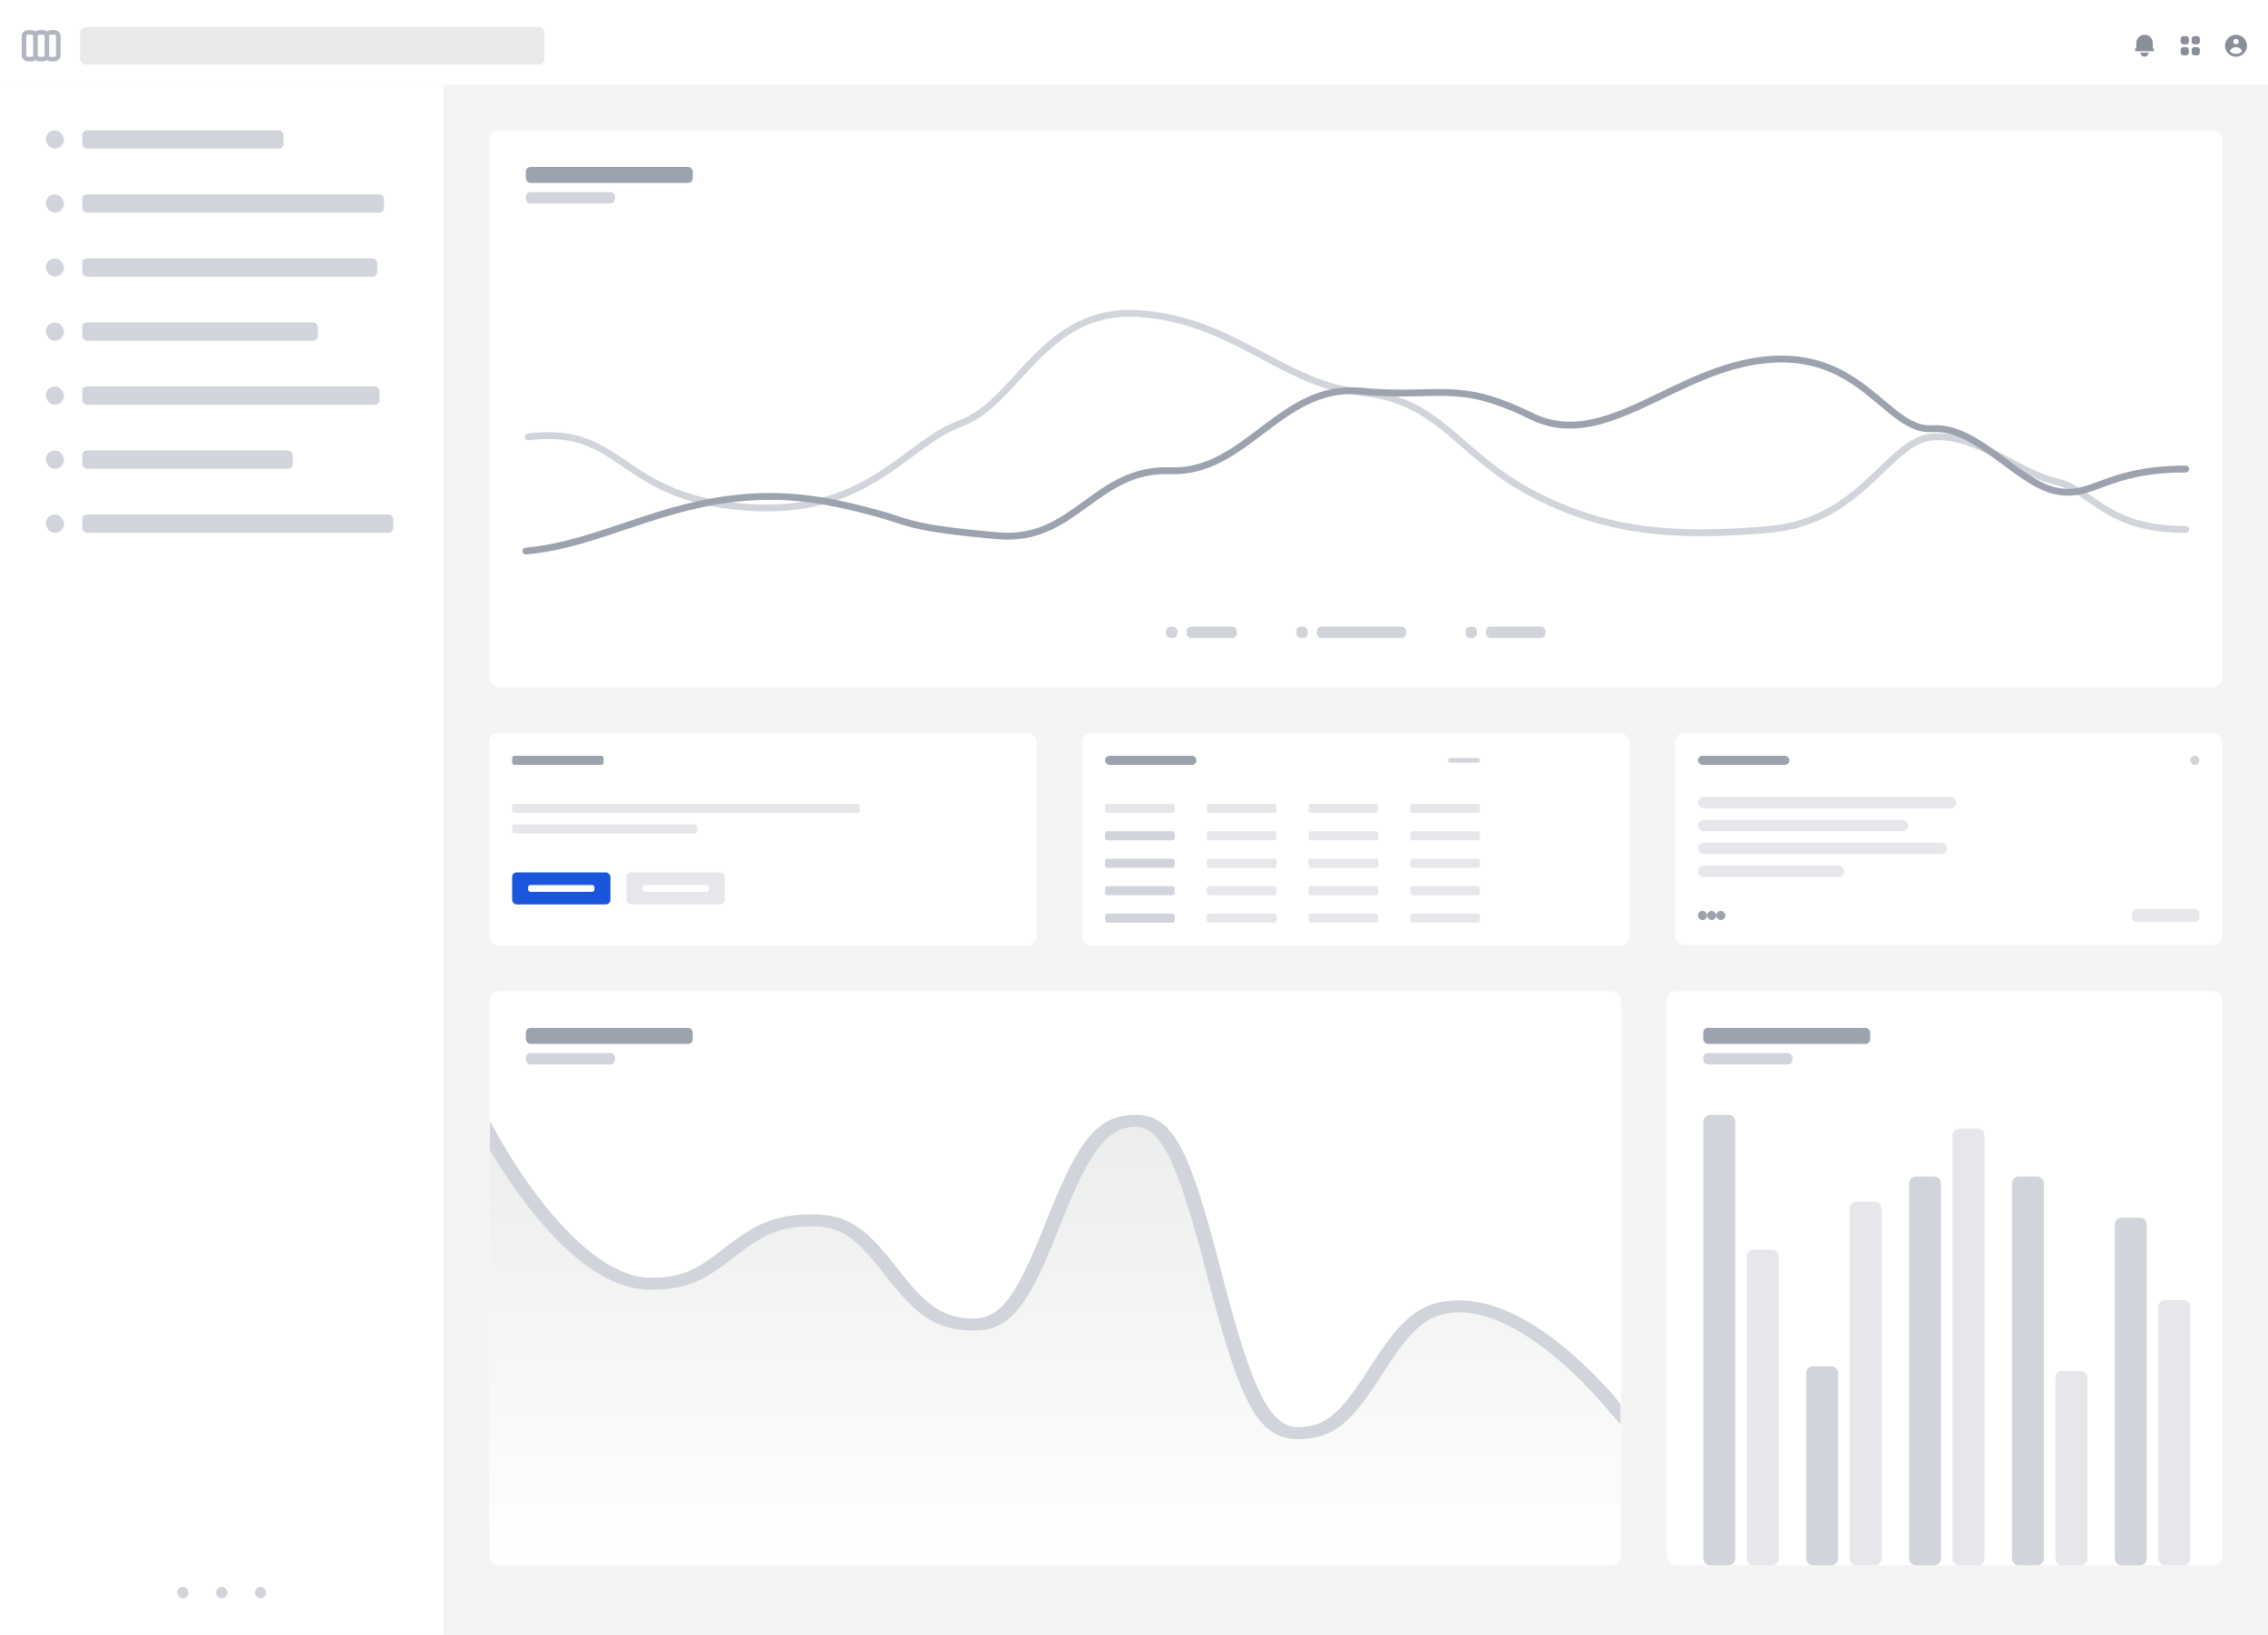 <svg width="992" height="715" viewBox="0 0 992 715" fill="none" xmlns="http://www.w3.org/2000/svg">
<g clip-path="url(#clip0_2881_4057)">
<rect width="992" height="715" fill="white"/>
<g opacity="0.8" filter="url(#filter0_dd_2881_4057)">
<rect width="992" height="36" fill="white"/>
<path d="M15.5 22.167V13.833M15.5 22.167C15.5 22.609 15.324 23.033 15.012 23.345C14.699 23.658 14.275 23.833 13.833 23.833H12.167C11.725 23.833 11.301 23.658 10.988 23.345C10.676 23.033 10.5 22.609 10.5 22.167V13.833C10.5 13.391 10.676 12.967 10.988 12.655C11.301 12.342 11.725 12.167 12.167 12.167H13.833C14.275 12.167 14.699 12.342 15.012 12.655C15.324 12.967 15.5 13.391 15.5 13.833M15.5 22.167C15.5 22.609 15.676 23.033 15.988 23.345C16.301 23.658 16.725 23.833 17.167 23.833H18.833C19.275 23.833 19.699 23.658 20.012 23.345C20.324 23.033 20.5 22.609 20.5 22.167M15.5 13.833C15.5 13.391 15.676 12.967 15.988 12.655C16.301 12.342 16.725 12.167 17.167 12.167H18.833C19.275 12.167 19.699 12.342 20.012 12.655C20.324 12.967 20.5 13.391 20.5 13.833M20.5 22.167V13.833M20.5 22.167C20.5 22.609 20.676 23.033 20.988 23.345C21.301 23.658 21.725 23.833 22.167 23.833H23.833C24.275 23.833 24.699 23.658 25.012 23.345C25.324 23.033 25.5 22.609 25.5 22.167V13.833C25.5 13.391 25.324 12.967 25.012 12.655C24.699 12.342 24.275 12.167 23.833 12.167H22.167C21.725 12.167 21.301 12.342 20.988 12.655C20.676 12.967 20.5 13.391 20.5 13.833" stroke="#9CA3AF" stroke-width="2" stroke-linecap="round" stroke-linejoin="round"/>
<path d="M235.398 9.764H37.745C36.229 9.764 35 10.993 35 12.51V23.49C35 25.006 36.229 26.235 37.745 26.235H235.398C236.914 26.235 238.143 25.006 238.143 23.49V12.51C238.143 10.993 236.914 9.764 235.398 9.764Z" fill="#E4E4E7"/>
<path d="M934.9 19.159L934.753 19.305L934.329 19.729C934.329 19.729 934.329 19.729 934.329 19.729C934.315 19.743 934.306 19.761 934.302 19.78C934.298 19.8 934.3 19.82 934.308 19.838C934.315 19.857 934.328 19.872 934.344 19.883C934.361 19.894 934.38 19.9 934.4 19.9L934.9 19.159ZM934.9 19.159V18.952M934.9 19.159V18.952M934.9 18.952V16.8C934.9 15.978 935.227 15.189 935.808 14.608C936.389 14.027 937.178 13.7 938 13.7C938.822 13.7 939.611 14.027 940.192 14.608C940.773 15.189 941.1 15.978 941.1 16.8V18.952V19.159M934.9 18.952L941.1 19.159M941.1 19.159L941.246 19.305M941.1 19.159L941.246 19.305M941.246 19.305L941.671 19.729C941.671 19.729 941.671 19.729 941.671 19.729C941.685 19.743 941.694 19.761 941.698 19.78C941.702 19.8 941.7 19.82 941.692 19.838C941.685 19.857 941.672 19.872 941.655 19.883C941.639 19.894 941.62 19.9 941.6 19.9L941.246 19.305ZM941.6 19.9H934.4H941.6ZM938 22.3C937.655 22.3 937.324 22.163 937.081 21.919C936.959 21.798 936.865 21.655 936.8 21.5H939.2C939.135 21.655 939.04 21.798 938.919 21.919C938.675 22.163 938.345 22.3 938 22.3Z" fill="#6B7280" stroke="#6B7280"/>
<path d="M955 13.8C954.682 13.8 954.377 13.927 954.152 14.152C953.926 14.377 953.8 14.682 953.8 15V16.2C953.8 16.518 953.926 16.823 954.152 17.049C954.377 17.274 954.682 17.4 955 17.4H956.2C956.518 17.4 956.824 17.274 957.049 17.049C957.274 16.823 957.4 16.518 957.4 16.2V15C957.4 14.682 957.274 14.377 957.049 14.152C956.824 13.927 956.518 13.8 956.2 13.8H955ZM955 18.6C954.682 18.6 954.377 18.727 954.152 18.951C953.926 19.177 953.8 19.482 953.8 19.8V21C953.8 21.318 953.926 21.623 954.152 21.849C954.377 22.074 954.682 22.2 955 22.2H956.2C956.518 22.2 956.824 22.074 957.049 21.849C957.274 21.623 957.4 21.318 957.4 21V19.8C957.4 19.482 957.274 19.177 957.049 18.951C956.824 18.727 956.518 18.6 956.2 18.6H955ZM958.6 15C958.6 14.682 958.726 14.377 958.952 14.152C959.177 13.927 959.482 13.8 959.8 13.8H961C961.318 13.8 961.624 13.927 961.849 14.152C962.074 14.377 962.2 14.682 962.2 15V16.2C962.2 16.518 962.074 16.823 961.849 17.049C961.624 17.274 961.318 17.4 961 17.4H959.8C959.482 17.4 959.177 17.274 958.952 17.049C958.726 16.823 958.6 16.518 958.6 16.2V15ZM958.6 19.8C958.6 19.482 958.726 19.177 958.952 18.951C959.177 18.727 959.482 18.6 959.8 18.6H961C961.318 18.6 961.624 18.727 961.849 18.951C962.074 19.177 962.2 19.482 962.2 19.8V21C962.2 21.318 962.074 21.623 961.849 21.849C961.624 22.074 961.318 22.2 961 22.2H959.8C959.482 22.2 959.177 22.074 958.952 21.849C958.726 21.623 958.6 21.318 958.6 21V19.8Z" fill="#6B7280"/>
<path fill-rule="evenodd" clip-rule="evenodd" d="M982.8 18C982.8 19.273 982.294 20.494 981.394 21.394C980.494 22.294 979.273 22.8 978 22.8C976.727 22.8 975.506 22.294 974.606 21.394C973.706 20.494 973.2 19.273 973.2 18C973.2 16.727 973.706 15.506 974.606 14.606C975.506 13.706 976.727 13.2 978 13.2C979.273 13.2 980.494 13.706 981.394 14.606C982.294 15.506 982.8 16.727 982.8 18V18ZM979.2 16.2C979.2 16.518 979.074 16.823 978.848 17.049C978.623 17.273 978.318 17.4 978 17.4C977.682 17.4 977.376 17.273 977.151 17.049C976.926 16.823 976.8 16.518 976.8 16.2C976.8 15.882 976.926 15.576 977.151 15.351C977.376 15.126 977.682 15 978 15C978.318 15 978.623 15.126 978.848 15.351C979.074 15.576 979.2 15.882 979.2 16.2V16.2ZM978 18.6C977.426 18.6 976.863 18.765 976.38 19.075C975.896 19.385 975.512 19.827 975.272 20.35C975.61 20.742 976.029 21.057 976.499 21.273C976.97 21.489 977.482 21.601 978 21.6C978.518 21.601 979.03 21.489 979.501 21.273C979.971 21.057 980.39 20.742 980.728 20.35C980.488 19.827 980.104 19.385 979.62 19.075C979.137 18.765 978.574 18.6 978 18.6V18.6Z" fill="#6B7280"/>
</g>
<rect width="992" height="678" transform="translate(0 37)" fill="#F4F4F5"/>
<rect width="194" height="678" transform="translate(0 37)" fill="white"/>
<rect x="20" y="57" width="8" height="8" rx="4" fill="#D1D5DB"/>
<rect x="36" y="57" width="88" height="8" rx="2" fill="#D1D5DB"/>
<rect x="20" y="85" width="8" height="8" rx="4" fill="#D1D5DB"/>
<rect x="36" y="85" width="132" height="8" rx="2" fill="#D1D5DB"/>
<rect x="20" y="113" width="8" height="8" rx="4" fill="#D1D5DB"/>
<rect x="36" y="113" width="129" height="8" rx="2" fill="#D1D5DB"/>
<rect x="20" y="141" width="8" height="8" rx="4" fill="#D1D5DB"/>
<rect x="36" y="141" width="103" height="8" rx="2" fill="#D1D5DB"/>
<rect x="20" y="169" width="8" height="8" rx="4" fill="#D1D5DB"/>
<rect x="36" y="169" width="130" height="8" rx="2" fill="#D1D5DB"/>
<rect x="20" y="197" width="8" height="8" rx="4" fill="#D1D5DB"/>
<rect x="36" y="197" width="92" height="8" rx="2" fill="#D1D5DB"/>
<rect x="20" y="225" width="8" height="8" rx="4" fill="#D1D5DB"/>
<rect x="36" y="225" width="136" height="8" rx="2" fill="#D1D5DB"/>
<rect x="77.5" y="694" width="5" height="5" rx="2.5" fill="#D1D5DB"/>
<rect x="94.5" y="694" width="5" height="5" rx="2.5" fill="#D1D5DB"/>
<rect x="111.5" y="694" width="5" height="5" rx="2.5" fill="#D1D5DB"/>
<rect x="214" y="57" width="758" height="243.528" rx="4" fill="white"/>
<rect x="230" y="73" width="73" height="7" rx="2" fill="#9CA3AF"/>
<rect x="230" y="84" width="39" height="5" rx="2" fill="#D1D5DB"/>
<path d="M230.988 191.074C272.735 185.798 269.952 217.138 324.92 221.711C379.887 226.283 395.194 194.277 420.243 185.132C445.291 175.987 456.424 134.316 498.171 137.13C539.918 139.944 560.792 168.137 595.581 171.654C630.371 175.171 637.329 198.497 670.031 215.731C702.733 232.966 732.652 235.076 773.703 231.559C814.755 228.041 825.888 192.481 845.37 191.074C864.852 189.667 882.246 206.625 898.945 210.494C915.644 214.363 920.515 231.559 956 231.559" stroke="#D1D5DB" stroke-width="3" stroke-linecap="round" stroke-linejoin="round"/>
<path d="M230 240.994C261.932 238.105 288.191 220.486 326.292 217.524C346.599 215.946 362.868 219.018 381.019 223.792C399.17 228.565 395.617 230.626 436.439 234.306C470.126 237.343 478.938 204.601 511.948 205.859C544.959 207.117 560.226 167.751 595.078 171.037C629.93 174.324 636.893 165.827 669.654 181.929C702.415 198.031 732.682 160.499 773.807 157.213C814.932 153.927 825.643 188.805 845.16 187.49C864.677 186.176 882.25 211.029 898.978 214.644C915.707 218.258 920.451 205.127 956 205.127" stroke="#9CA3AF" stroke-width="3" stroke-linecap="round" stroke-linejoin="round"/>
<rect x="510" y="274.028" width="5" height="5" rx="2" fill="#D1D5DB"/>
<rect x="519" y="274.028" width="22" height="5" rx="2" fill="#D1D5DB"/>
<rect x="567" y="274.028" width="5" height="5" rx="2" fill="#D1D5DB"/>
<rect x="576" y="274.028" width="39" height="5" rx="2" fill="#D1D5DB"/>
<rect x="641" y="274.028" width="5" height="5" rx="2" fill="#D1D5DB"/>
<rect x="650" y="274.028" width="26" height="5" rx="2" fill="#D1D5DB"/>
<rect x="214" y="320.528" width="239.333" height="93" rx="4" fill="white"/>
<rect x="224" y="330.528" width="40" height="4" rx="1" fill="#9CA3AF"/>
<rect x="224" y="351.528" width="152" height="4" rx="1" fill="#E5E7EB"/>
<rect x="224" y="360.528" width="81" height="4" rx="1" fill="#E5E7EB"/>
<rect x="224" y="381.528" width="43" height="14" rx="2" fill="#1A56DB"/>
<rect x="231" y="387.028" width="29" height="3" rx="1" fill="white"/>
<rect x="274" y="381.528" width="43" height="14" rx="2" fill="#E5E7EB"/>
<rect x="281" y="387.028" width="29" height="3" rx="1" fill="white"/>
<rect x="473.333" y="320.528" width="239.333" height="93" rx="4" fill="white"/>
<rect x="483.333" y="330.528" width="40" height="4" rx="2" fill="#9CA3AF"/>
<rect x="633.333" y="331.528" width="14" height="2" rx="1" fill="#D1D5DB"/>
<rect x="483.333" y="351.528" width="30.5" height="4" rx="1" fill="#E5E7EB"/>
<rect x="527.833" y="351.528" width="30.5" height="4" rx="1" fill="#E5E7EB"/>
<rect x="572.333" y="351.528" width="30.5" height="4" rx="1" fill="#E5E7EB"/>
<rect x="616.833" y="351.528" width="30.5" height="4" rx="1" fill="#E5E7EB"/>
<rect x="483.333" y="363.528" width="30.5" height="4" rx="1" fill="#D1D5DB"/>
<rect x="527.833" y="363.528" width="30.5" height="4" rx="1" fill="#E5E7EB"/>
<rect x="572.333" y="363.528" width="30.5" height="4" rx="1" fill="#E5E7EB"/>
<rect x="616.833" y="363.528" width="30.5" height="4" rx="1" fill="#E5E7EB"/>
<rect x="483.333" y="375.528" width="30.5" height="4" rx="1" fill="#D1D5DB"/>
<rect x="527.833" y="375.528" width="30.5" height="4" rx="1" fill="#E5E7EB"/>
<rect x="572.333" y="375.528" width="30.5" height="4" rx="1" fill="#E5E7EB"/>
<rect x="616.833" y="375.528" width="30.5" height="4" rx="1" fill="#E5E7EB"/>
<rect x="483.333" y="387.528" width="30.5" height="4" rx="1" fill="#D1D5DB"/>
<rect x="527.833" y="387.528" width="30.5" height="4" rx="1" fill="#E5E7EB"/>
<rect x="572.333" y="387.528" width="30.5" height="4" rx="1" fill="#E5E7EB"/>
<rect x="616.833" y="387.528" width="30.5" height="4" rx="1" fill="#E5E7EB"/>
<rect x="483.333" y="399.528" width="30.5" height="4" rx="1" fill="#D1D5DB"/>
<rect x="527.833" y="399.528" width="30.5" height="4" rx="1" fill="#E5E7EB"/>
<rect x="572.333" y="399.528" width="30.5" height="4" rx="1" fill="#E5E7EB"/>
<rect x="616.833" y="399.528" width="30.5" height="4" rx="1" fill="#E5E7EB"/>
<rect x="732.667" y="320.528" width="239.333" height="92.675" rx="4" fill="white"/>
<rect x="742.667" y="330.528" width="40" height="4" rx="2" fill="#9CA3AF"/>
<rect x="958" y="330.528" width="4" height="4" rx="2" fill="#D1D5DB"/>
<rect x="742.667" y="348.528" width="113" height="5" rx="2.5" fill="#E5E7EB"/>
<rect x="742.667" y="358.528" width="92" height="5" rx="2.5" fill="#E5E7EB"/>
<rect x="742.667" y="368.528" width="109" height="5" rx="2.5" fill="#E5E7EB"/>
<rect x="742.667" y="378.528" width="64" height="5" rx="2.5" fill="#E5E7EB"/>
<rect x="742.667" y="398.366" width="4" height="4" rx="2" fill="#9CA3AF"/>
<rect x="746.667" y="398.366" width="4" height="4" rx="2" fill="#9CA3AF"/>
<rect x="750.667" y="398.366" width="4" height="4" rx="2" fill="#9CA3AF"/>
<rect x="932.482" y="397.528" width="29.517" height="5.675" rx="2" fill="#E5E7EB"/>
<g clip-path="url(#clip1_2881_4057)">
<rect x="214" y="433.528" width="495" height="251" rx="4" fill="white"/>
<g clip-path="url(#clip2_2881_4057)">
<rect x="230" y="449.528" width="73" height="7" rx="2" fill="#9CA3AF"/>
<rect x="230" y="460.528" width="39" height="5" rx="2" fill="#D1D5DB"/>
</g>
<g opacity="0.3">
<path fill-rule="evenodd" clip-rule="evenodd" d="M214 496.121C214 496.121 248.347 561.74 284.714 561.74C319.061 561.74 319.061 533.902 355.429 533.902C389.776 533.902 389.776 579.637 426.143 579.637C460.49 579.637 460.49 490.155 496.857 490.155C531.204 490.155 531.204 627.36 567.571 627.36C601.918 627.36 601.918 571.683 638.286 571.683C672.633 571.683 709 619.406 709 619.406V684.528H214V496.121Z" fill="#C2C4C7"/>
<path fill-rule="evenodd" clip-rule="evenodd" d="M214 496.121C214 496.121 248.347 561.74 284.714 561.74C319.061 561.74 319.061 533.902 355.429 533.902C389.776 533.902 389.776 579.637 426.143 579.637C460.49 579.637 460.49 490.155 496.857 490.155C531.204 490.155 531.204 627.36 567.571 627.36C601.918 627.36 601.918 571.683 638.286 571.683C672.633 571.683 709 619.406 709 619.406V684.528H214V496.121Z" fill="url(#paint0_linear_2881_4057)"/>
</g>
<path fill-rule="evenodd" clip-rule="evenodd" d="M496.858 487.528C513.269 487.528 520.472 503.518 533.283 552.658L535.859 562.558C547.654 607.295 555.473 624.115 567.572 624.115C579.423 624.115 586.116 618.193 597.473 600.642L599.276 597.827C612.918 576.44 621.348 568.688 638.286 568.688C640.257 568.688 642.252 568.83 644.268 569.107C658.76 571.1 673.83 579.901 688.933 593.303C694.883 598.581 700.429 604.227 705.431 609.873C706.744 611.355 707.676 612.757 708.765 614.062V615.8V617.566V622.748L704.652 618.228C703.347 616.631 701.834 614.848 700.132 612.928C695.269 607.438 689.877 601.95 684.114 596.836C669.907 584.23 655.869 576.031 643.173 574.285C641.513 574.057 639.883 573.942 638.286 573.942C625.603 573.942 618.433 579.868 607.164 596.992L602.165 604.731C590.264 622.821 582.426 629.368 567.572 629.368C549.966 629.368 542.186 612.352 528.896 561.399L525.752 549.347C514.803 508.201 507.564 492.782 496.858 492.782C484.198 492.782 476.675 503.51 464.62 533.551L461.564 541.203C449.324 571.425 441.757 581.86 426.144 581.86C410.434 581.86 401.976 576.19 389.696 560.936L384.179 553.933C373.597 540.776 367.027 536.331 355.429 536.331C341.866 536.331 334.722 539.356 323.123 548.251L320.827 550.038C307.7 560.327 299.737 564.044 284.715 564.044C267.307 564.044 249.974 551.308 232.988 530.185C227.169 522.949 221.808 515.211 217.022 507.473L215.104 504.32C214.8 503.812 214.504 503.312 214.216 502.821V498.174L214.313 490.331L216.999 495.068L218.51 497.81L220.104 500.575C220.95 502.015 221.866 503.537 222.85 505.128C227.534 512.701 232.78 520.272 238.452 527.326C254.298 547.031 270.302 558.791 284.715 558.791C297.093 558.791 303.701 555.947 314.812 547.416L317.045 545.677C330.675 534.994 339.192 531.078 355.429 531.078C370.456 531.078 378.379 536.793 390.814 552.543L392.789 555.074C405.302 571.188 412.476 576.607 426.144 576.607C437.334 576.607 444.284 566.894 455.38 539.552L459.192 530.025C471.926 498.607 480.068 487.528 496.858 487.528Z" fill="#D1D5DB"/>
</g>
<g clip-path="url(#clip3_2881_4057)">
<rect x="729" y="433.528" width="243" height="251" rx="4" fill="white"/>
<rect x="745" y="449.528" width="73" height="7" rx="2" fill="#9CA3AF"/>
<rect x="745" y="460.528" width="39" height="5" rx="2" fill="#D1D5DB"/>
<path d="M748 684.528C746.343 684.528 745 683.185 745 681.528V490.528C745 488.871 746.343 487.528 748 487.528H756C757.657 487.528 759 488.871 759 490.528V681.528C759 683.185 757.657 684.528 756 684.528H748Z" fill="#D1D5DB"/>
<path d="M767 684.528C765.343 684.528 764 683.185 764 681.528V549.528C764 547.871 765.343 546.528 767 546.528H775C776.657 546.528 778 547.871 778 549.528V681.528C778 683.185 776.657 684.528 775 684.528H767Z" fill="#E5E7EB"/>
<path d="M793 684.528C791.343 684.528 790 683.185 790 681.528V600.528C790 598.871 791.343 597.528 793 597.528H801C802.657 597.528 804 598.871 804 600.528V681.528C804 683.185 802.657 684.528 801 684.528H793Z" fill="#D1D5DB"/>
<path d="M812 684.528C810.343 684.528 809 683.185 809 681.528V528.528C809 526.871 810.343 525.528 812 525.528H820C821.657 525.528 823 526.871 823 528.528V681.528C823 683.185 821.657 684.528 820 684.528H812Z" fill="#E5E7EB"/>
<path d="M838 684.528C836.343 684.528 835 683.185 835 681.528V517.528C835 515.871 836.343 514.528 838 514.528H846C847.657 514.528 849 515.871 849 517.528V681.528C849 683.185 847.657 684.528 846 684.528H838Z" fill="#D1D5DB"/>
<path d="M857 684.528C855.343 684.528 854 683.185 854 681.528V496.528C854 494.871 855.343 493.528 857 493.528H865C866.657 493.528 868 494.871 868 496.528V681.528C868 683.185 866.657 684.528 865 684.528H857Z" fill="#E5E7EB"/>
<path d="M883 684.528C881.343 684.528 880 683.185 880 681.528V517.528C880 515.871 881.343 514.528 883 514.528H891C892.657 514.528 894 515.871 894 517.528V681.528C894 683.185 892.657 684.528 891 684.528H883Z" fill="#D1D5DB"/>
<path d="M902 684.528C900.343 684.528 899 683.185 899 681.528V602.528C899 600.871 900.343 599.528 902 599.528H910C911.657 599.528 913 600.871 913 602.528V681.528C913 683.185 911.657 684.528 910 684.528H902Z" fill="#E5E7EB"/>
<path d="M928 684.528C926.343 684.528 925 683.185 925 681.528V535.528C925 533.871 926.343 532.528 928 532.528H936C937.657 532.528 939 533.871 939 535.528V681.528C939 683.185 937.657 684.528 936 684.528H928Z" fill="#D1D5DB"/>
<path d="M947 684.528C945.343 684.528 944 683.185 944 681.528V571.528C944 569.871 945.343 568.528 947 568.528H955C956.657 568.528 958 569.871 958 571.528V681.528C958 683.185 956.657 684.528 955 684.528H947Z" fill="#E5E7EB"/>
</g>
</g>
<defs>
<filter id="filter0_dd_2881_4057" x="-3" y="-2" width="998" height="42" filterUnits="userSpaceOnUse" color-interpolation-filters="sRGB">
<feFlood flood-opacity="0" result="BackgroundImageFix"/>
<feColorMatrix in="SourceAlpha" type="matrix" values="0 0 0 0 0 0 0 0 0 0 0 0 0 0 0 0 0 0 127 0" result="hardAlpha"/>
<feOffset dy="1"/>
<feGaussianBlur stdDeviation="1.5"/>
<feColorMatrix type="matrix" values="0 0 0 0 0 0 0 0 0 0 0 0 0 0 0 0 0 0 0.1 0"/>
<feBlend mode="normal" in2="BackgroundImageFix" result="effect1_dropShadow_2881_4057"/>
<feColorMatrix in="SourceAlpha" type="matrix" values="0 0 0 0 0 0 0 0 0 0 0 0 0 0 0 0 0 0 127 0" result="hardAlpha"/>
<feOffset dy="1"/>
<feGaussianBlur stdDeviation="1"/>
<feColorMatrix type="matrix" values="0 0 0 0 0 0 0 0 0 0 0 0 0 0 0 0 0 0 0.06 0"/>
<feBlend mode="normal" in2="effect1_dropShadow_2881_4057" result="effect2_dropShadow_2881_4057"/>
<feBlend mode="normal" in="SourceGraphic" in2="effect2_dropShadow_2881_4057" result="shape"/>
</filter>
<linearGradient id="paint0_linear_2881_4057" x1="461.5" y1="490.155" x2="461.5" y2="684.528" gradientUnits="userSpaceOnUse">
<stop offset="0.047" stop-color="white" stop-opacity="0"/>
<stop offset="1" stop-color="white"/>
</linearGradient>
<clipPath id="clip0_2881_4057">
<rect width="992" height="715" fill="white"/>
</clipPath>
<clipPath id="clip1_2881_4057">
<rect x="214" y="433.528" width="495" height="251" rx="4" fill="white"/>
</clipPath>
<clipPath id="clip2_2881_4057">
<rect width="495" height="16" fill="white" transform="translate(214 449.528)"/>
</clipPath>
<clipPath id="clip3_2881_4057">
<rect x="729" y="433.528" width="243" height="251" rx="4" fill="white"/>
</clipPath>
</defs>
</svg>
